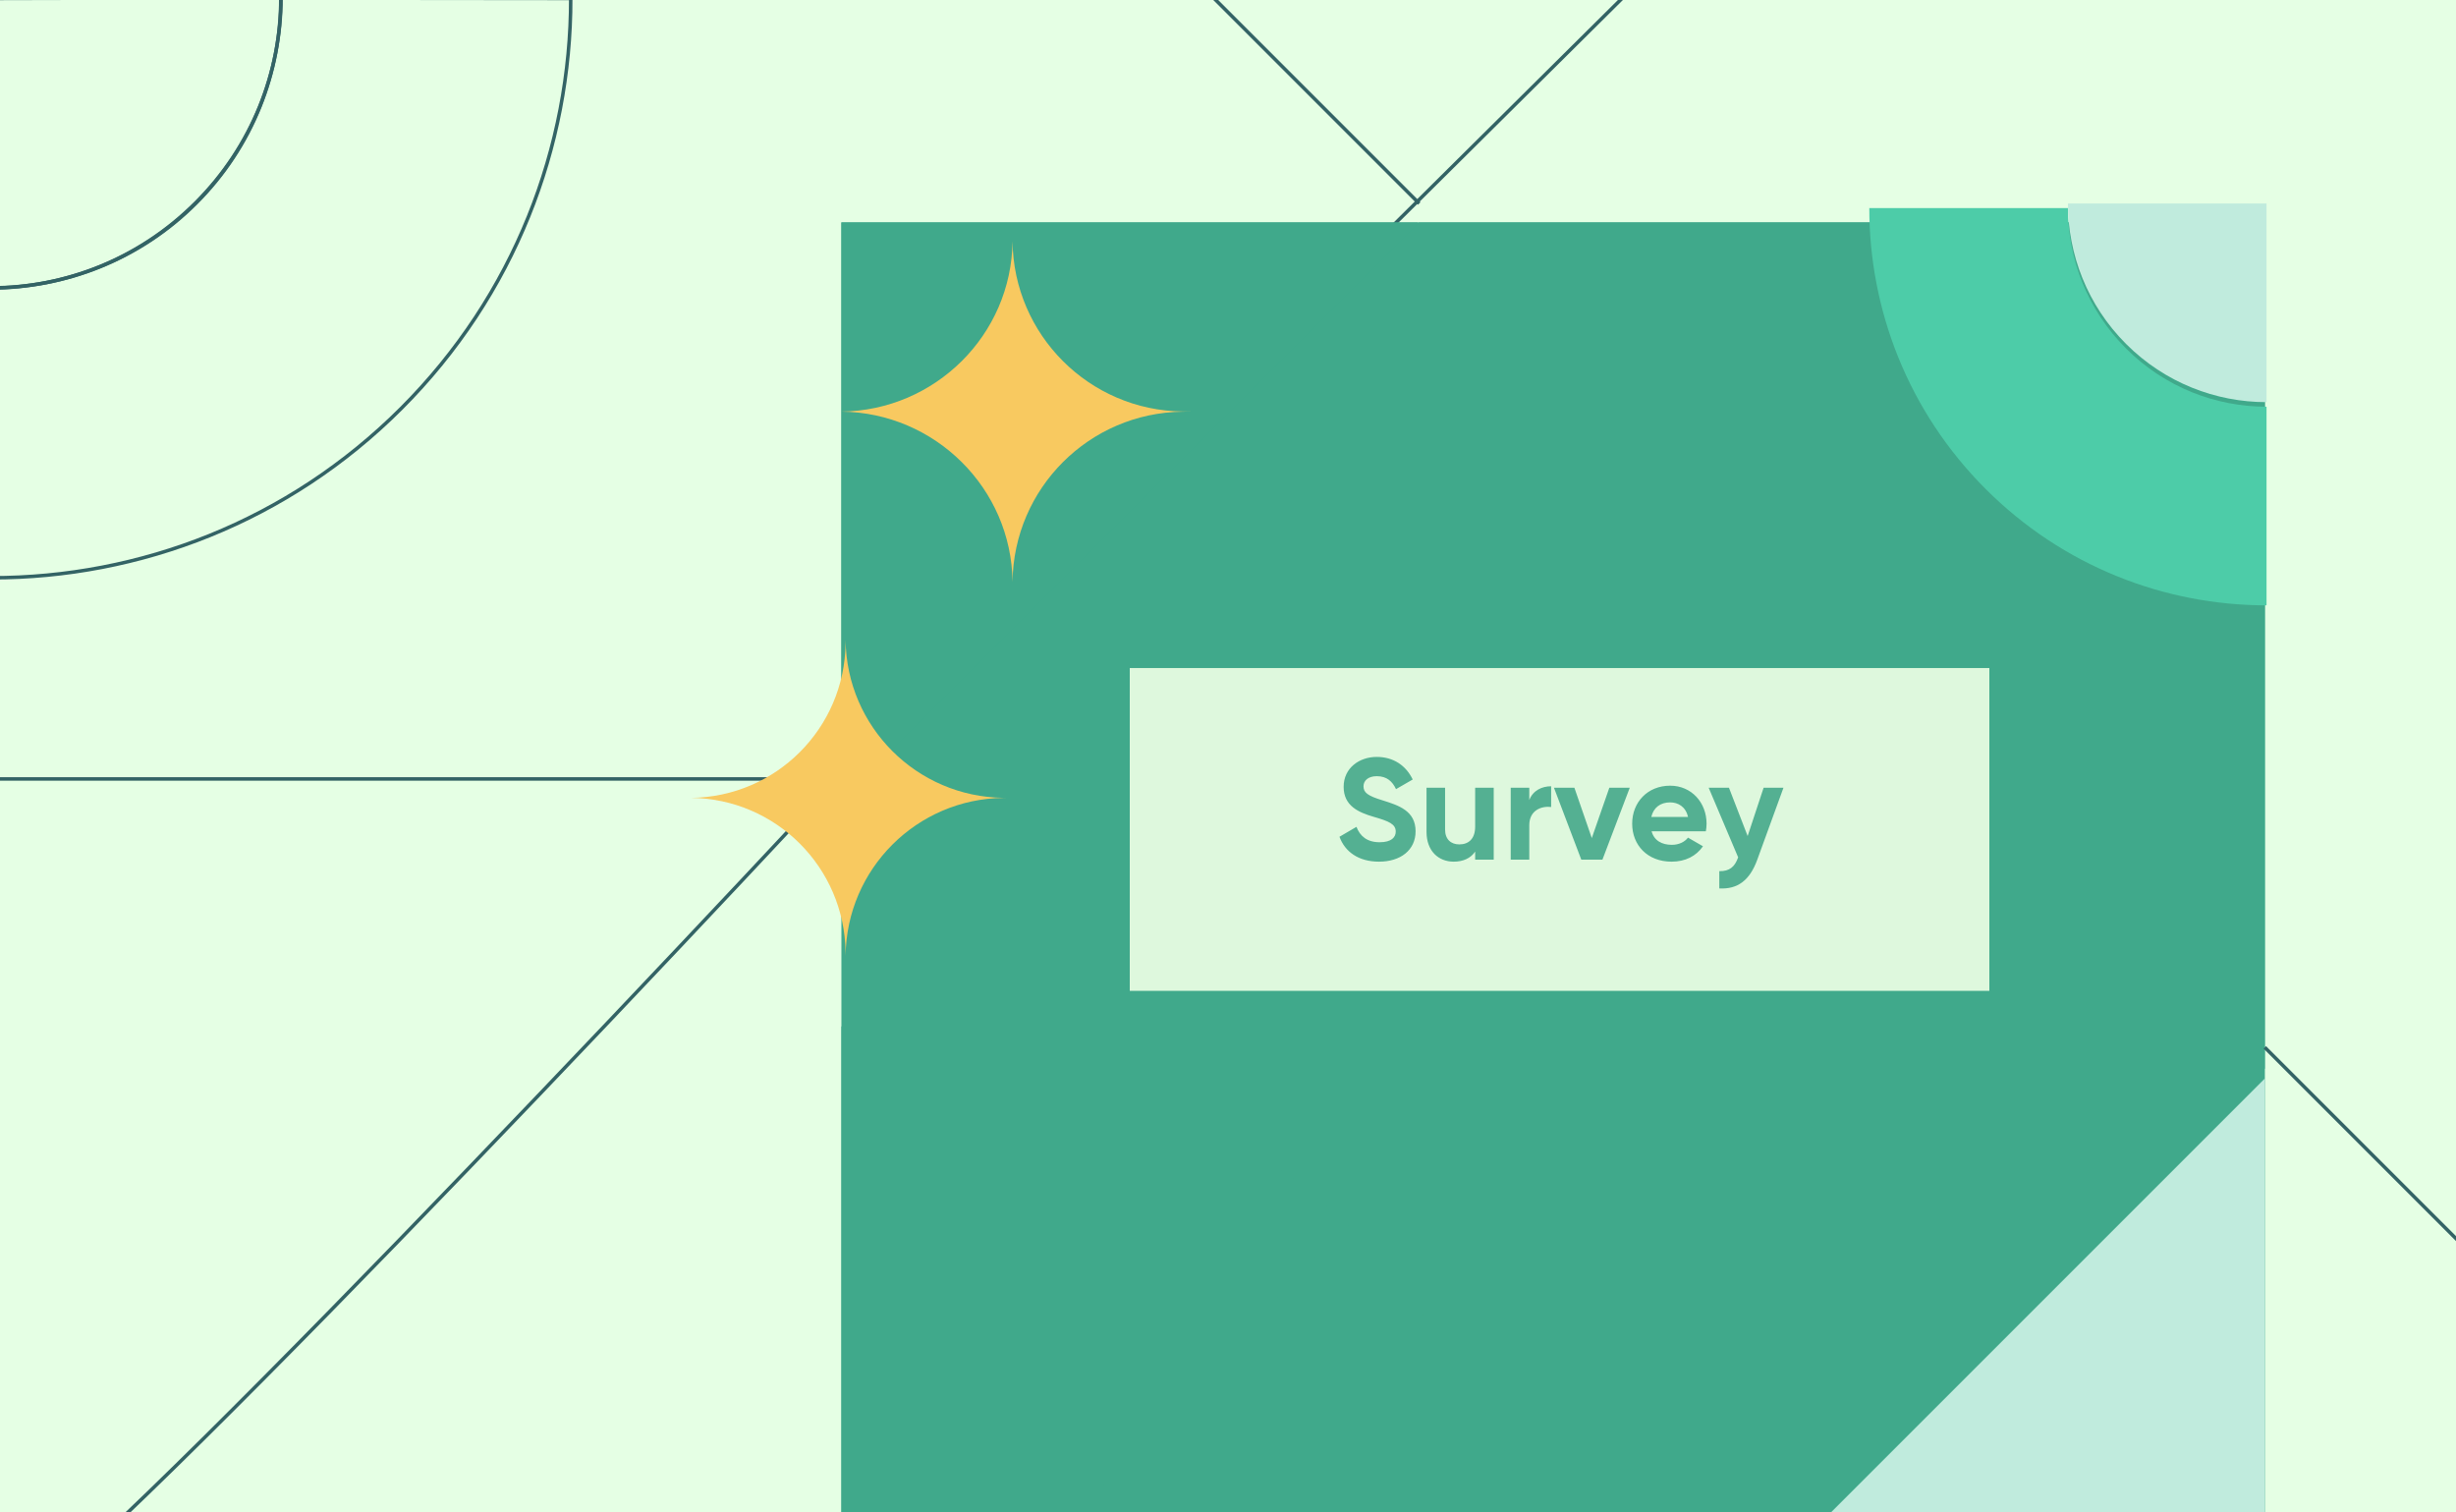 <svg width="700" height="431" viewBox="0 0 700 431" fill="none" xmlns="http://www.w3.org/2000/svg">
<g clip-path="url(#clip0_750_3132)">
<rect width="700" height="431" fill="#E5FFE4"/>
<path d="M-2.396 462.5C4.804 469.7 165.271 300.833 244.604 215.5L494.102 -32H-2.396C-20.896 -32 -11.396 453.5 -2.396 462.5Z" stroke="#336365"/>
<g filter="url(#filter0_d_750_3132)">
<rect x="239.815" y="58.001" width="405.713" height="529.718" fill="#40A98B"/>
</g>
<g filter="url(#filter1_i_750_3132)">
<path d="M388.448 348.168L239.809 498.758L239.809 287.14C298.154 286.838 350.41 310.129 388.448 348.168Z" fill="#40A98B"/>
</g>
<g filter="url(#filter2_i_750_3132)">
<path d="M383.46 343.752L239.817 498.759L448.74 498.759C448.74 437.926 423.327 383.619 383.46 343.752Z" fill="#40A98B"/>
</g>
<g filter="url(#filter3_i_750_3132)">
<path d="M645.521 301.968L448.73 498.759H645.521V301.968Z" fill="#C0EBDD"/>
</g>
<g filter="url(#filter4_i_750_3132)">
<path d="M404.246 58.001L645.517 299.272L645.517 58.001L404.246 58.001Z" fill="#40A98B"/>
</g>
<g filter="url(#filter5_i_750_3132)">
<path d="M239.804 222.442L404.246 58L239.804 58L239.804 222.442Z" fill="#40A98B"/>
</g>
<g filter="url(#filter6_i_750_3132)">
<path d="M565.94 138.061C543.832 115.954 532.779 86.977 532.779 58L589.39 58C589.39 72.487 594.917 86.977 605.97 98.031C617.024 109.084 631.511 114.611 646.001 114.611L646.001 171.222C617.024 171.222 588.05 160.168 565.94 138.061Z" fill="#4DCCA8"/>
</g>
<path d="M605.97 98.031C594.917 86.977 589.39 72.49 589.39 58L646.001 58L646.001 114.611C631.514 114.611 617.024 109.084 605.97 98.031Z" fill="#C0EBDD"/>
<g filter="url(#filter7_i_750_3132)">
<path d="M337.118 111.889L339.559 111.916L337.118 111.942C310.449 112.23 288.896 133.771 288.591 160.439C288.286 133.767 266.488 112.217 239.815 111.916C266.488 111.614 288.286 90.064 288.591 63.392C288.896 90.061 310.449 111.601 337.118 111.889Z" fill="#F8C960"/>
</g>
<g filter="url(#filter8_d_750_3132)">
<rect x="567" y="185" width="92" height="245" transform="rotate(90 567 185)" fill="#DEF8DD"/>
</g>
<path d="M-71 222L240 222" stroke="#336365"/>
<g filter="url(#filter9_i_750_3132)">
<path d="M286 221.989L287 222L286 222.011C261.268 222.286 241.286 242.268 241.011 267L241 266.022C240.731 241.83 221.192 222.281 197 222C221.192 221.719 240.731 202.17 241 177.978L241.011 177C241.286 201.732 261.268 221.714 286 221.989Z" fill="#F8C960"/>
</g>
<path d="M393.049 245.574C387.185 245.574 383.33 242.744 381.771 238.479L386.611 235.65C387.636 238.315 389.645 240.038 393.213 240.038C396.617 240.038 397.806 238.602 397.806 237.003C397.806 234.871 395.879 234.05 391.614 232.82C387.226 231.549 382.961 229.703 382.961 224.249C382.961 218.836 387.472 215.719 392.393 215.719C397.109 215.719 400.718 218.138 402.645 222.157L397.888 224.905C396.863 222.732 395.305 221.214 392.393 221.214C390.014 221.214 388.62 222.445 388.62 224.085C388.62 225.848 389.727 226.792 394.074 228.104C398.626 229.539 403.466 231.057 403.466 236.921C403.466 242.293 399.16 245.574 393.049 245.574ZM420.444 224.495H425.734V245H420.444V242.703C419.214 244.549 417.081 245.574 414.334 245.574C409.987 245.574 406.583 242.539 406.583 237.085V224.495H411.873V236.429C411.873 239.218 413.554 240.653 415.933 240.653C418.517 240.653 420.444 239.136 420.444 235.568V224.495ZM435.87 228.022C436.936 225.233 439.52 224.085 442.103 224.085V229.99C439.356 229.662 435.87 230.893 435.87 235.199V245H430.58V224.495H435.87V228.022ZM458.69 224.495H464.513L456.721 245H450.693L442.901 224.495H448.724L453.687 238.849L458.69 224.495ZM470.733 236.921C471.471 239.628 473.727 240.776 476.516 240.776C478.566 240.776 480.207 239.915 481.109 238.725L485.374 241.186C483.446 243.975 480.371 245.574 476.434 245.574C469.544 245.574 465.197 240.858 465.197 234.748C465.197 228.637 469.585 223.921 476.024 223.921C482.093 223.921 486.399 228.719 486.399 234.748C486.399 235.527 486.317 236.224 486.194 236.921H470.733ZM470.651 232.82H481.109C480.453 229.867 478.238 228.678 476.024 228.678C473.194 228.678 471.266 230.195 470.651 232.82ZM502.661 224.495H508.32L500.856 245C498.724 250.905 495.238 253.489 490.029 253.202V248.281C492.941 248.322 494.417 247.092 495.402 244.344L486.995 224.495H492.777L498.108 238.274L502.661 224.495Z" fill="#54B092"/>
<path d="M645.5 298.5L717 370" stroke="#336365"/>
<path d="M338.5 -8L404.5 58" stroke="#336365"/>
<path d="M114.38 116.38C146.621 84.14 162.715 41.854 162.668 -0.446L80.026 -0.532C80.048 20.62 72 41.763 55.882 57.882C39.76 74.003 18.62 82.047 -2.531 82.026L-2.446 164.668C39.857 164.712 82.14 148.62 114.38 116.38V116.38Z" stroke="#336365" stroke-miterlimit="10"/>
<path d="M55.793 57.789C71.95 41.633 80.055 20.491 80.104 -0.635L-2.441 -0.445L-2.631 82.1C18.495 82.051 39.64 73.942 55.793 57.789Z" stroke="#336365" stroke-miterlimit="10"/>
</g>
<defs>
<filter id="filter0_d_750_3132" x="233.076" y="56.653" width="419.192" height="543.197" filterUnits="userSpaceOnUse" color-interpolation-filters="sRGB">
<feFlood flood-opacity="0" result="BackgroundImageFix"/>
<feColorMatrix in="SourceAlpha" type="matrix" values="0 0 0 0 0 0 0 0 0 0 0 0 0 0 0 0 0 0 127 0" result="hardAlpha"/>
<feOffset dy="5.392"/>
<feGaussianBlur stdDeviation="3.37"/>
<feComposite in2="hardAlpha" operator="out"/>
<feColorMatrix type="matrix" values="0 0 0 0 0 0 0 0 0 0 0 0 0 0 0 0 0 0 0.1 0"/>
<feBlend mode="normal" in2="BackgroundImageFix" result="effect1_dropShadow_750_3132"/>
<feBlend mode="normal" in="SourceGraphic" in2="effect1_dropShadow_750_3132" result="shape"/>
</filter>
<filter id="filter1_i_750_3132" x="239.809" y="287.137" width="148.64" height="217.012" filterUnits="userSpaceOnUse" color-interpolation-filters="sRGB">
<feFlood flood-opacity="0" result="BackgroundImageFix"/>
<feBlend mode="normal" in="SourceGraphic" in2="BackgroundImageFix" result="shape"/>
<feColorMatrix in="SourceAlpha" type="matrix" values="0 0 0 0 0 0 0 0 0 0 0 0 0 0 0 0 0 0 127 0" result="hardAlpha"/>
<feOffset dy="5.392"/>
<feGaussianBlur stdDeviation="12.805"/>
<feComposite in2="hardAlpha" operator="arithmetic" k2="-1" k3="1"/>
<feColorMatrix type="matrix" values="0 0 0 0 0 0 0 0 0 0 0 0 0 0 0 0 0 0 0.1 0"/>
<feBlend mode="normal" in2="shape" result="effect1_innerShadow_750_3132"/>
</filter>
<filter id="filter2_i_750_3132" x="239.817" y="343.752" width="208.923" height="160.398" filterUnits="userSpaceOnUse" color-interpolation-filters="sRGB">
<feFlood flood-opacity="0" result="BackgroundImageFix"/>
<feBlend mode="normal" in="SourceGraphic" in2="BackgroundImageFix" result="shape"/>
<feColorMatrix in="SourceAlpha" type="matrix" values="0 0 0 0 0 0 0 0 0 0 0 0 0 0 0 0 0 0 127 0" result="hardAlpha"/>
<feOffset dy="5.392"/>
<feGaussianBlur stdDeviation="12.805"/>
<feComposite in2="hardAlpha" operator="arithmetic" k2="-1" k3="1"/>
<feColorMatrix type="matrix" values="0 0 0 0 0 0 0 0 0 0 0 0 0 0 0 0 0 0 0.1 0"/>
<feBlend mode="normal" in2="shape" result="effect1_innerShadow_750_3132"/>
</filter>
<filter id="filter3_i_750_3132" x="448.73" y="301.968" width="196.791" height="202.183" filterUnits="userSpaceOnUse" color-interpolation-filters="sRGB">
<feFlood flood-opacity="0" result="BackgroundImageFix"/>
<feBlend mode="normal" in="SourceGraphic" in2="BackgroundImageFix" result="shape"/>
<feColorMatrix in="SourceAlpha" type="matrix" values="0 0 0 0 0 0 0 0 0 0 0 0 0 0 0 0 0 0 127 0" result="hardAlpha"/>
<feOffset dy="5.392"/>
<feGaussianBlur stdDeviation="5.392"/>
<feComposite in2="hardAlpha" operator="arithmetic" k2="-1" k3="1"/>
<feColorMatrix type="matrix" values="0 0 0 0 0 0 0 0 0 0 0 0 0 0 0 0 0 0 0.25 0"/>
<feBlend mode="normal" in2="shape" result="effect1_innerShadow_750_3132"/>
</filter>
<filter id="filter4_i_750_3132" x="404.246" y="58.001" width="241.271" height="246.663" filterUnits="userSpaceOnUse" color-interpolation-filters="sRGB">
<feFlood flood-opacity="0" result="BackgroundImageFix"/>
<feBlend mode="normal" in="SourceGraphic" in2="BackgroundImageFix" result="shape"/>
<feColorMatrix in="SourceAlpha" type="matrix" values="0 0 0 0 0 0 0 0 0 0 0 0 0 0 0 0 0 0 127 0" result="hardAlpha"/>
<feOffset dy="5.392"/>
<feGaussianBlur stdDeviation="10.783"/>
<feComposite in2="hardAlpha" operator="arithmetic" k2="-1" k3="1"/>
<feColorMatrix type="matrix" values="0 0 0 0 0 0 0 0 0 0 0 0 0 0 0 0 0 0 0.25 0"/>
<feBlend mode="normal" in2="shape" result="effect1_innerShadow_750_3132"/>
</filter>
<filter id="filter5_i_750_3132" x="239.804" y="58" width="164.442" height="169.833" filterUnits="userSpaceOnUse" color-interpolation-filters="sRGB">
<feFlood flood-opacity="0" result="BackgroundImageFix"/>
<feBlend mode="normal" in="SourceGraphic" in2="BackgroundImageFix" result="shape"/>
<feColorMatrix in="SourceAlpha" type="matrix" values="0 0 0 0 0 0 0 0 0 0 0 0 0 0 0 0 0 0 127 0" result="hardAlpha"/>
<feOffset dy="5.392"/>
<feGaussianBlur stdDeviation="10.783"/>
<feComposite in2="hardAlpha" operator="arithmetic" k2="-1" k3="1"/>
<feColorMatrix type="matrix" values="0 0 0 0 0 0 0 0 0 0 0 0 0 0 0 0 0 0 0.25 0"/>
<feBlend mode="normal" in2="shape" result="effect1_innerShadow_750_3132"/>
</filter>
<filter id="filter6_i_750_3132" x="532.779" y="58" width="113.222" height="114.523" filterUnits="userSpaceOnUse" color-interpolation-filters="sRGB">
<feFlood flood-opacity="0" result="BackgroundImageFix"/>
<feBlend mode="normal" in="SourceGraphic" in2="BackgroundImageFix" result="shape"/>
<feColorMatrix in="SourceAlpha" type="matrix" values="0 0 0 0 0 0 0 0 0 0 0 0 0 0 0 0 0 0 127 0" result="hardAlpha"/>
<feOffset dy="1.301"/>
<feGaussianBlur stdDeviation="2.44"/>
<feComposite in2="hardAlpha" operator="arithmetic" k2="-1" k3="1"/>
<feColorMatrix type="matrix" values="0 0 0 0 0 0 0 0 0 0 0 0 0 0 0 0 0 0 0.25 0"/>
<feBlend mode="normal" in2="shape" result="effect1_innerShadow_750_3132"/>
</filter>
<filter id="filter7_i_750_3132" x="239.815" y="63.392" width="99.743" height="102.439" filterUnits="userSpaceOnUse" color-interpolation-filters="sRGB">
<feFlood flood-opacity="0" result="BackgroundImageFix"/>
<feBlend mode="normal" in="SourceGraphic" in2="BackgroundImageFix" result="shape"/>
<feColorMatrix in="SourceAlpha" type="matrix" values="0 0 0 0 0 0 0 0 0 0 0 0 0 0 0 0 0 0 127 0" result="hardAlpha"/>
<feOffset dy="5.392"/>
<feGaussianBlur stdDeviation="2.696"/>
<feComposite in2="hardAlpha" operator="arithmetic" k2="-1" k3="1"/>
<feColorMatrix type="matrix" values="0 0 0 0 0 0 0 0 0 0 0 0 0 0 0 0 0 0 0.25 0"/>
<feBlend mode="normal" in2="shape" result="effect1_innerShadow_750_3132"/>
</filter>
<filter id="filter8_d_750_3132" x="316.608" y="185" width="255.783" height="102.783" filterUnits="userSpaceOnUse" color-interpolation-filters="sRGB">
<feFlood flood-opacity="0" result="BackgroundImageFix"/>
<feColorMatrix in="SourceAlpha" type="matrix" values="0 0 0 0 0 0 0 0 0 0 0 0 0 0 0 0 0 0 127 0" result="hardAlpha"/>
<feOffset dy="5.392"/>
<feGaussianBlur stdDeviation="2.696"/>
<feComposite in2="hardAlpha" operator="out"/>
<feColorMatrix type="matrix" values="0 0 0 0 0 0 0 0 0 0 0 0 0 0 0 0 0 0 0.25 0"/>
<feBlend mode="normal" in2="BackgroundImageFix" result="effect1_dropShadow_750_3132"/>
<feBlend mode="normal" in="SourceGraphic" in2="effect1_dropShadow_750_3132" result="shape"/>
</filter>
<filter id="filter9_i_750_3132" x="197" y="177" width="90" height="95.391" filterUnits="userSpaceOnUse" color-interpolation-filters="sRGB">
<feFlood flood-opacity="0" result="BackgroundImageFix"/>
<feBlend mode="normal" in="SourceGraphic" in2="BackgroundImageFix" result="shape"/>
<feColorMatrix in="SourceAlpha" type="matrix" values="0 0 0 0 0 0 0 0 0 0 0 0 0 0 0 0 0 0 127 0" result="hardAlpha"/>
<feOffset dy="5.392"/>
<feGaussianBlur stdDeviation="2.696"/>
<feComposite in2="hardAlpha" operator="arithmetic" k2="-1" k3="1"/>
<feColorMatrix type="matrix" values="0 0 0 0 0 0 0 0 0 0 0 0 0 0 0 0 0 0 0.1 0"/>
<feBlend mode="normal" in2="shape" result="effect1_innerShadow_750_3132"/>
</filter>
<clipPath id="clip0_750_3132">
<rect width="700" height="431" fill="white"/>
</clipPath>
</defs>
</svg>
